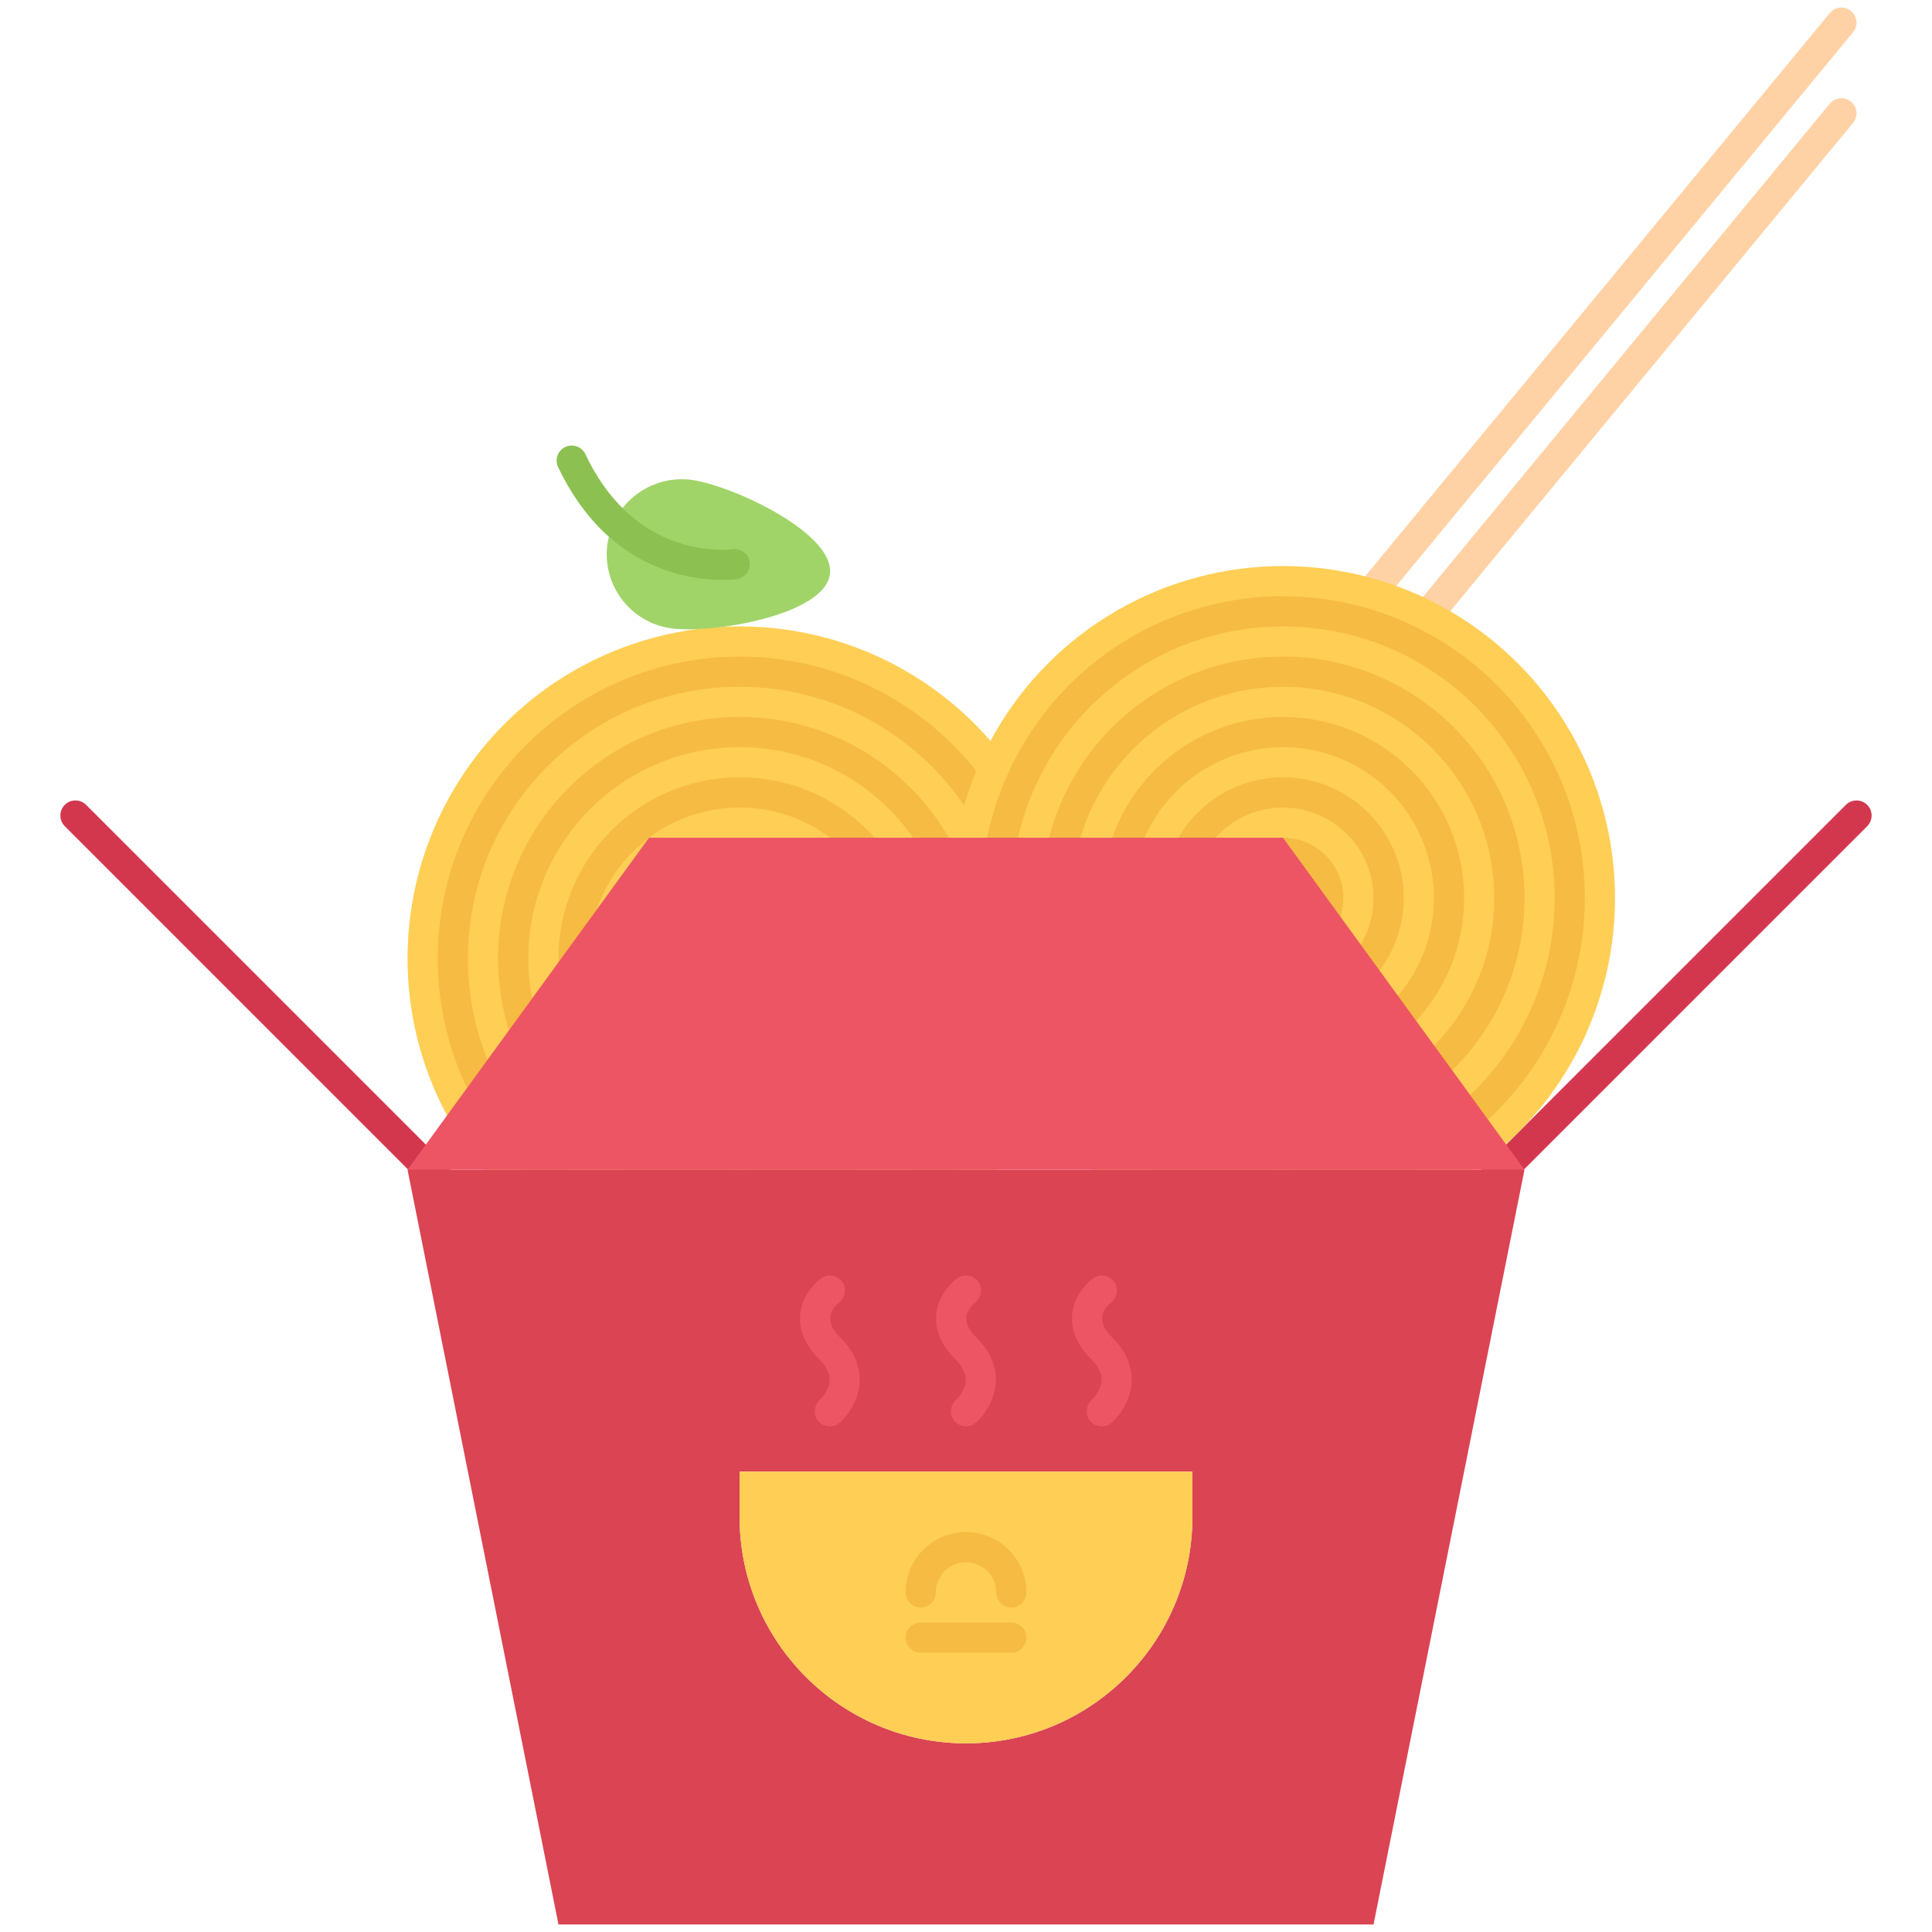 <?xml version="1.0" encoding="UTF-8"?> <svg xmlns="http://www.w3.org/2000/svg" width="64" height="64" viewBox="0 0 64 64" id="noodles"><path fill="#FFD2A6" d="M44.497 21.253c-.112 0-.225-.037-.318-.114-.213-.176-.243-.491-.067-.704L60.614.432c.176-.214.49-.243.704-.067.213.176.243.491.067.704L44.883 21.071C44.784 21.191 44.641 21.253 44.497 21.253zM44.497 24.256c-.112 0-.225-.037-.318-.114-.213-.176-.243-.491-.067-.704L60.614 3.435c.176-.214.49-.243.704-.067.213.176.243.491.067.704L44.883 24.074C44.784 24.194 44.641 24.256 44.497 24.256z"></path><circle cx="24.5" cy="31.75" r="11" fill="#FFCE54"></circle><circle cx="24.5" cy="31.75" r="10" fill="#F6BB42"></circle><circle cx="24.5" cy="31.75" r="9" fill="#FFCE54"></circle><path fill="#F6BB42" d="M32.5,31.75c0,4.41-3.58,8-8,8s-8-3.59-8-8c0-4.418,3.58-8,8-8S32.5,27.332,32.5,31.75z"></path><path fill="#FFCE54" d="M31.5,31.75c0,3.857-3.133,7-7,7s-7-3.143-7-7c0-3.867,3.133-7,7-7S31.5,27.883,31.5,31.75z"></path><path fill="#F6BB42" d="M30.5,31.75c0,3.307-2.686,6-6,6s-6-2.693-6-6c0-3.314,2.686-6,6-6S30.5,28.436,30.5,31.75z"></path><path fill="#FFCE54" d="M29.5,31.75c0,2.756-2.238,5-5,5s-5-2.244-5-5c0-2.762,2.238-5,5-5S29.5,28.988,29.5,31.75z"></path><path fill="#F6BB42" d="M28.5,31.75c0,2.205-1.791,4-4,4s-4-1.795-4-4c0-2.209,1.791-4,4-4S28.5,29.541,28.5,31.75z"></path><circle cx="24.5" cy="31.75" r="3" fill="#FFCE54"></circle><circle cx="24.5" cy="31.75" r="2" fill="#F6BB42"></circle><circle cx="24.5" cy="31.75" r="1" fill="#FFCE54"></circle><path fill="#D3374E" d="M14.501 39.517c-.128 0-.256-.049-.354-.146L2.146 27.369c-.195-.195-.195-.512 0-.707s.512-.195.707 0l12.001 12.001c.195.195.195.512 0 .707C14.757 39.468 14.629 39.517 14.501 39.517zM49.499 39.517c-.128 0-.256-.049-.354-.146-.195-.195-.195-.512 0-.707l12.001-12.001c.195-.195.512-.195.707 0s.195.512 0 .707L49.853 39.37C49.755 39.468 49.627 39.517 49.499 39.517z"></path><circle cx="42.5" cy="29.751" r="11" fill="#FFCE54"></circle><circle cx="42.5" cy="29.751" r="10" fill="#F6BB42"></circle><circle cx="42.5" cy="29.751" r="9" fill="#FFCE54"></circle><path fill="#F6BB42" d="M50.5,29.751c0,4.41-3.58,8-8,8s-8-3.59-8-8c0-4.418,3.58-8,8-8S50.5,25.333,50.5,29.751z"></path><path fill="#FFCE54" d="M49.5,29.751c0,3.857-3.133,7-7,7s-7-3.143-7-7c0-3.867,3.133-7,7-7S49.5,25.884,49.5,29.751z"></path><path fill="#F6BB42" d="M48.5,29.751c0,3.307-2.686,6-6,6s-6-2.693-6-6c0-3.314,2.686-6,6-6S48.5,26.437,48.5,29.751z"></path><path fill="#FFCE54" d="M47.5,29.751c0,2.756-2.238,5-5,5s-5-2.244-5-5c0-2.762,2.238-5,5-5S47.5,26.989,47.5,29.751z"></path><path fill="#F6BB42" d="M46.5,29.751c0,2.205-1.791,4-4,4s-4-1.795-4-4c0-2.209,1.791-4,4-4S46.5,27.542,46.5,29.751z"></path><circle cx="42.5" cy="29.751" r="3" fill="#FFCE54"></circle><circle cx="42.5" cy="29.751" r="2" fill="#F6BB42"></circle><circle cx="42.5" cy="29.751" r="1" fill="#FFCE54"></circle><path fill="#DA4453" d="M15.5,38.75h33h2l-5,25h-27l-5-25H15.5z M39.5,48.75h-15v1.5c0,4.139,3.359,7.5,7.5,7.5s7.5-3.361,7.5-7.5 V48.75z"></path><path fill="#A0D468" d="M22.91,15.896c1.359,0.191,4.77,1.771,4.58,3.131c-0.18,1.35-3.891,1.971-5.24,1.789 c-1.359-0.18-2.311-1.43-2.13-2.789c0.04-0.27,0.12-0.529,0.229-0.76C20.811,16.328,21.82,15.758,22.91,15.896z"></path><polygon fill="#ED5565" points="48.5 38.75 15.5 38.75 13.5 38.75 21.5 27.75 31.68 27.75 33.721 27.75 35.79 27.75 42.5 27.75 46.98 33.91 48.189 35.57 49.38 37.209 50.5 38.75"></polygon><path fill="#FFCE54" d="M39.5,50.25c0,4.139-3.359,7.5-7.5,7.5s-7.5-3.361-7.5-7.5v-1.5h15V50.25z"></path><g><path fill="#8CC152" d="M23.914,19.211c-0.808,0-2.451-0.194-3.909-1.581c-0.606-0.584-1.117-1.31-1.518-2.158 c-0.118-0.25-0.011-0.548,0.238-0.666c0.25-0.115,0.549-0.011,0.666,0.238c0.349,0.739,0.788,1.366,1.305,1.863 c1.632,1.553,3.553,1.288,3.57,1.286c0.268-0.04,0.527,0.148,0.567,0.421c0.041,0.273-0.147,0.527-0.421,0.567 C24.387,19.186,24.205,19.211,23.914,19.211z"></path></g><g><path fill="#F6BB42" d="M33.5,53.251c-0.276,0-0.5-0.224-0.5-0.5c0-0.552-0.448-1-1-1s-1,0.448-1,1c0,0.276-0.224,0.5-0.5,0.5 s-0.5-0.224-0.5-0.5c0-1.103,0.897-2,2-2s2,0.897,2,2C34,53.027,33.776,53.251,33.5,53.251z"></path></g><g><path fill="#ED5565" d="M36.5,47.25c-0.138,0-0.275-0.057-0.374-0.168c-0.184-0.207-0.164-0.523,0.042-0.706 c0,0,0.314-0.293,0.322-0.663c0.004-0.225-0.111-0.457-0.344-0.689c-0.457-0.457-0.67-0.945-0.633-1.451 c0.055-0.733,0.624-1.176,0.688-1.224c0.223-0.163,0.536-0.117,0.699,0.104c0.164,0.221,0.119,0.531-0.1,0.696 c-0.015,0.012-0.273,0.222-0.291,0.503c-0.013,0.201,0.103,0.425,0.343,0.665c0.438,0.438,0.651,0.919,0.636,1.433 c-0.023,0.791-0.593,1.317-0.657,1.375C36.736,47.209,36.618,47.25,36.5,47.25z"></path></g><g><path fill="#ED5565" d="M32,47.25c-0.138,0-0.275-0.057-0.374-0.168c-0.184-0.207-0.164-0.523,0.042-0.706 c0,0,0.314-0.293,0.322-0.663c0.004-0.225-0.111-0.457-0.344-0.689c-0.457-0.457-0.67-0.945-0.633-1.451 c0.055-0.733,0.624-1.176,0.688-1.224c0.223-0.163,0.536-0.117,0.699,0.104c0.164,0.221,0.119,0.531-0.1,0.696 c-0.015,0.012-0.273,0.222-0.291,0.503c-0.013,0.201,0.103,0.425,0.343,0.665c0.438,0.438,0.651,0.919,0.636,1.433 c-0.023,0.791-0.593,1.317-0.657,1.375C32.236,47.209,32.118,47.25,32,47.25z"></path></g><g><path fill="#ED5565" d="M27.491,47.25c-0.138,0-0.275-0.057-0.374-0.168c-0.184-0.207-0.164-0.523,0.042-0.706 c0,0,0.314-0.293,0.322-0.663c0.004-0.225-0.111-0.457-0.344-0.689c-0.457-0.457-0.67-0.945-0.633-1.451 c0.055-0.733,0.624-1.176,0.688-1.224c0.223-0.163,0.536-0.117,0.699,0.104c0.164,0.221,0.119,0.531-0.1,0.696 c-0.015,0.012-0.273,0.222-0.291,0.503c-0.013,0.201,0.103,0.425,0.343,0.665c0.438,0.438,0.651,0.919,0.636,1.433 c-0.023,0.791-0.593,1.317-0.657,1.375C27.728,47.209,27.609,47.25,27.491,47.25z"></path></g><g><path fill="#F6BB42" d="M33.499,54.75h-2.998c-0.276,0-0.5-0.224-0.5-0.5s0.224-0.5,0.5-0.5h2.998c0.276,0,0.5,0.224,0.5,0.5 S33.775,54.75,33.499,54.75z"></path></g></svg> 